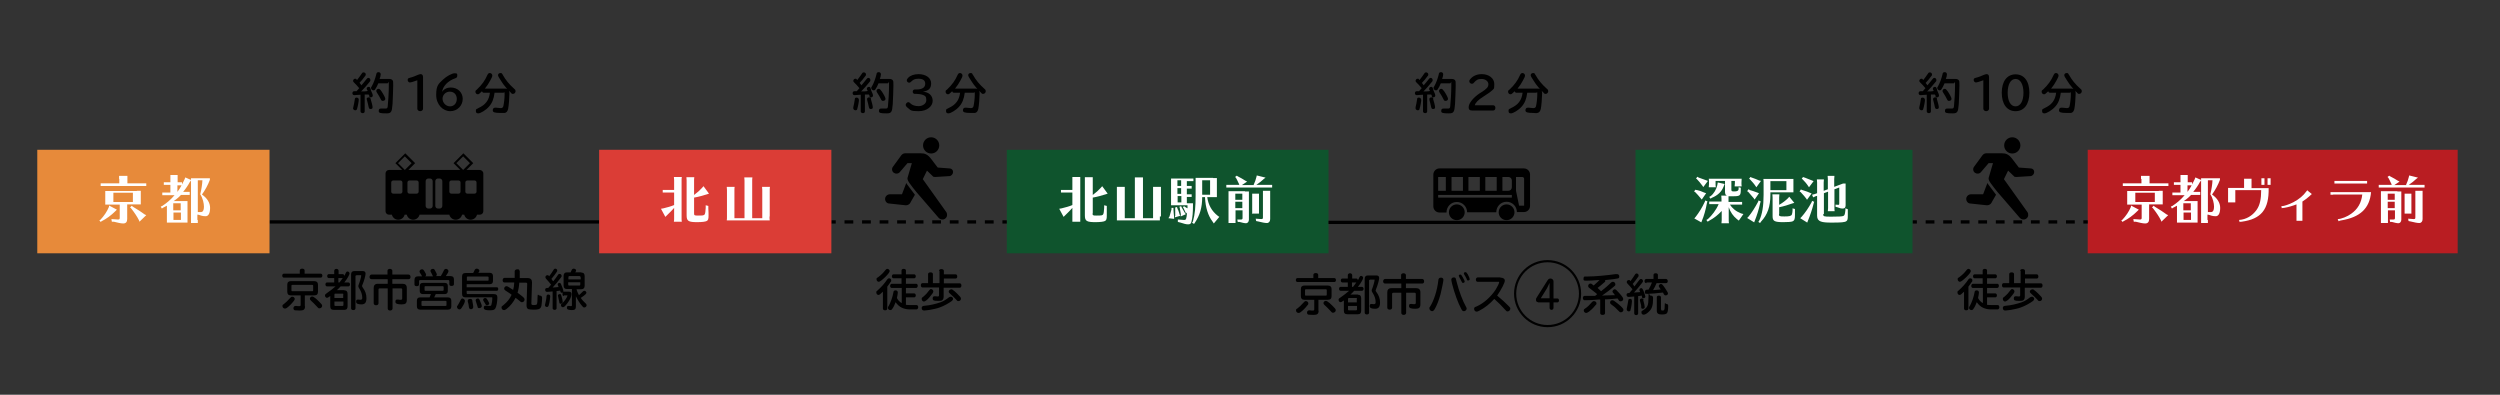 <?xml version="1.0" encoding="UTF-8"?>
<svg id="_レイヤー_1" xmlns="http://www.w3.org/2000/svg" xmlns:xlink="http://www.w3.org/1999/xlink" version="1.1" viewBox="0 0 1140 180">
  <rect x="0" y="0" width="1140" height="180" fill="#333333" stroke="none"/>
  <!-- Generator: Adobe Illustrator 29.3.0, SVG Export Plug-In . SVG Version: 2.1.0 Build 146)  -->
  <defs>
    <style>
      .st0 {
        stroke-dasharray: 4 4;
      }

      .st0, .st1 {
        stroke-width: 1.5px;
      }

      .st0, .st1, .st2 {
        fill: none;
        stroke: #000;
        stroke-miterlimit: 10;
      }

      .st3 {
        fill: #b91d22;
      }

      .st4 {
        fill: #e78a3a;
      }

      .st5 {
        fill: #db3d36;
      }

      .st6 {
        isolation: isolate;
      }

      .st7 {
        fill: #0f542d;
      }

      .st8 {
        fill: #fff;
      }
    </style>
  </defs>
  <g>
    <rect class="st7" x="459.1" y="68.3" width="146.7" height="47.2"/>
    <g>
      <path class="st8" d="M489,94.8c-.9,1.1-1.9,2-3.2,3.3l-.8.8-2-3.7,1.1-.2c1.7-.4,3.5-.9,4.9-1.5v-5.7h-5.2v-1.2h5.2v-5.9h3.6v20.4h-3.6v-6.5.2ZM498.2,97.3c0,.9.2,1,1.7,1,2.3,0,2.9,0,3.2-.7.2-.4.3-1.2.4-2.8v-1.2l1.2.3v4.4c0,1.6-.2,2.2-.9,2.5-.6.3-2.1.5-4.3.5-4,0-4.8-.5-4.8-3.1v-17.4h3.6v8.1c1.5-1.1,2.7-2.2,3.6-3.2l.7-.8,2.5,3.4-.9.3c-1.6.5-4,1.2-5.9,1.5v7.2h-.1Z"/>
      <path class="st8" d="M528.9,98.7v1.8h-19.6v-15.3h3.6v14.3h4.6v-18.6h3.7v18.6h4.6v-14.3h3.6v13.5h-.5Z"/>
      <path class="st8" d="M535.1,94.8v.7c0,.9.2,2.3.3,3.4v.9l-2.6-.3.5-.8c.3-.9.6-2,.9-3.2v-.7h.9,0ZM541.2,84.8h2.2v1.2h-2.2v2.6h2.2v1.2h-2.2v2.9h2.8v.8c0,3.1-.2,5.9-.7,7.6-.2.9-.6,1.2-1.5,1.2s-2.1-.3-3.5-.8l-1.2-.3v-1.1c1.1,0,2.1.2,2.8.2,1,0,1.1-.3,1.4-3.4l-.5.5-.2-.6-.3-.6c-.2-.5-.4-.9-.6-1.3l-.3-.4.5-.5.4.3.3.2c.5.3.6.3.9.5v-1.4h-7.5v-12.2h10.2v1.2h-3v2.7h0v-.5ZM535.9,98.5v-3.9l.8-.2.2.6c0,.3.2.5.4.9.2.6.5,1.4.6,1.9l.3.6-2.4.7v-.6h.1ZM538.6,84.8v-2.6h-1.7v2.6h1.7ZM538.6,85.8h-1.7v2.6h1.7v-2.6ZM537,89.4v2.9h1.7v-2.9h-1.7ZM538.5,97.9c-.2-1.4-.3-1.9-.5-3l-.2-.6.8-.3.2.5c.4.7.7,1.2,1.2,2.1l.3.5.4.6-2.3,1v-.8h0ZM553.1,81.2h1.8v8.7h-4.4c.5,3.6,2.1,6.4,4.8,8.5l.7.5-2.5,3-.6-.9c-2-2.6-3.2-6.4-3.4-10.8v-.3h-1.3c0,4.8-1.1,8.3-3.3,11.6l-.4.6-.9-.5.4-.7c.9-3.3,1.2-6.3,1.2-11.9v-7.9h8v.2h0ZM548.2,82.2v6.6h3.6v-6.6h-3.6Z"/>
      <path class="st8" d="M571.7,84.2c.5-1.1,1-2.4,1.2-3.4l.2-.8,4,1-.8.6c-.9.9-2.1,1.8-3.4,2.7h7.2v1.2h-20.9v-1.2h5.9c0-.4-.3-.7-.4-1-.5-1-.7-1.6-1.1-2.2l-.4-.4.8-.6.4.3c1.4.7,2.4,1.3,3.5,2l.8.4-2.4,1.6h5.4v-.2ZM567.7,87.3h1.8v12.9c0,.9-.6,1.6-1.3,1.6s-2-.3-3-.6h-.8l-.2-1.1h1.7c.6,0,.7-.2.7-.8v-3.4h-3.2v5.8h-3.2v-14.5h7.5ZM563.3,88.3v2.8h3.2v-2.8h-3.2ZM563.3,92v2.9h3.2v-2.9h-3.2ZM571,97.2v-8.9h3.1v9.1h-3.2v-.2h.1ZM572.4,99.7c.8,0,2,.2,2.7.2s.8-.2.8-.8v-12.1h3.3v12.9c0,1.1-.6,1.8-1.5,1.8s-2.3-.3-3.9-.7l-1-.2-.2-1.1h-.2Z"/>
    </g>
  </g>
  <g>
    <rect class="st3" x="952" y="68.3" width="168.7" height="47.2"/>
    <g>
      <path class="st8" d="M975.3,95.6l-.6.6c-2.1,2.1-4.2,3.6-6.4,4.7l-.4.3-.6-.7.5-.3c1.6-1.7,3-3.7,3.9-5.9v-.6l3.6,1.9ZM976.3,81.6v-1.4h3.9v3.4h8.6v1.2h-20.8v-1.2h8.5v-2h-.2ZM984.4,87h1.8v6.2h-6.2v6.7c0,1.3-.6,2-1.8,2s-2.6-.4-4.3-.8h-.9l-.2-1.2c1,0,2.4.2,3,.2s.8-.2.8-.7v-6.1h-6.6v-6.2h14.4ZM973.7,87.9v4.2h8.9v-4.2h-8.9ZM982.5,94.2c2.6,1.6,3.9,2.4,5.5,3.6l.7.3-3.1,3-.2-.6c-.9-1.8-2.2-3.7-3.7-5.6l-.4-.3.8-.8.4.4Z"/>
      <path class="st8" d="M1000.3,91.7h1.8v9.8h-9.4v-7.7c-.5.3-.9.5-1.7.9l-.6.4-.5-.9.7-.3c2-1.3,3.8-2.8,5.6-4.9h-5.6v-1.2h3.7v-3.5h-3v-1.2h3v-3.3h3.3v3.3h2v1c.3-.6.8-1.5,1.1-2.2l.4-1,2.7,1.2-.7,1c-.6,1.2-1.9,3.1-3,4.4h3.2v1.4h-4.2c-.6.7-1.8,1.8-3.3,2.8h4.6,0ZM999,92.7h-3.4v3.2h3.4v-3.2ZM995.7,96.9v3.4h3.4v-3.4h-3.4ZM997.5,87.5c.7-.9,1.4-2,1.9-3h-1.9v3.1h0ZM1006.8,100.3v1.4h-3.1v-20.4h8.6v.7c-.9,2.4-2.1,4.6-3.6,6.7,2.4,1.7,3.7,3.8,3.7,6.1s-.7,3.8-2,3.8-2.3-.3-3.4-.7h-.4v2.4h.2ZM1006.8,82.3v14.4h1.4c.9,0,1.4-.8,1.4-2.4s-.5-3.9-1.7-5.7c.6-2.4.9-4.5,1-6.4h-2.1Z"/>
      <path class="st8" d="M1023.3,82.7v-1.2h3.4v4.3h7.8c.2,9.7-3.4,14.1-12.3,15.3-.5,0-.7,0-.9.2l-.3-1c3.2-.2,6.1-1.9,8-4.6,1.5-2.1,2.1-4.9,2.1-9h-11.8v5.6h-3.3v-6.6h7.3v-3ZM1032.6,81.3v3h-1.4v-3h1.4ZM1035.4,81.3v3h-1.4v-3h1.4Z"/>
      <path class="st8" d="M1040.6,94c.8,0,3.1-.7,5.2-1.8,2.5-1.3,4.5-3,5.8-4.8.2-.3.4-.5.4-.5v-.2l2.2,1.8c-.3.2-.6.5-.9.8-1,.9-2.1,1.8-3.4,2.6v8.8h-2.7v-7.5c-1.8.7-3.8,1.3-5.7,1.6-.4,0-.8,0-1,.2l-.2-1h.3Z"/>
      <path class="st8" d="M1063.9,88.8h-1.2v-1.2h18.5c-.6,7.4-5,11.5-13.6,12.9-.4,0-.9.2-1.2.4l-.4-1c1.6,0,4.5-1.2,6.1-2.4,3-2.1,4.7-5,5.1-8.8h-13.3ZM1079.4,83.7h-14.9v-1.2h14.9v1.2Z"/>
      <path class="st8" d="M1097.2,84.2c.5-1.1,1-2.4,1.2-3.4l.2-.8,4,1-.8.6c-.9.9-2.1,1.8-3.4,2.7h7.2v1.2h-20.9v-1.2h5.9c0-.4-.3-.7-.4-1-.5-1-.7-1.6-1.1-2.2l-.4-.4.8-.6.4.3c1.4.7,2.4,1.3,3.5,2l.8.4-2.4,1.6h5.4v-.2ZM1093.2,87.3h1.8v12.9c0,.9-.6,1.6-1.3,1.6s-2-.3-3-.6h-.8l-.2-1.1h1.7c.6,0,.7-.2.7-.8v-3.4h-3.2v5.8h-3.2v-14.5h7.5ZM1088.8,88.3v2.8h3.2v-2.8h-3.2ZM1088.8,92v2.9h3.2v-2.9h-3.2ZM1096.5,97.2v-8.9h3.1v9.1h-3.1v-.2ZM1097.9,99.7c.8,0,2,.2,2.7.2s.8-.2.8-.8v-12.1h3.3v12.9c0,1.1-.6,1.8-1.5,1.8s-2.3-.3-3.9-.7l-1-.2-.2-1.1h-.2Z"/>
    </g>
  </g>
  <line class="st1" x1="122.9" y1="101.2" x2="273.2" y2="101.2"/>
  <line class="st1" x1="605.8" y1="101.4" x2="745.8" y2="101.4"/>
  <g>
    <line class="st1" x1="379.1" y1="101.2" x2="381.1" y2="101.2"/>
    <line class="st0" x1="385.1" y1="101.2" x2="455.1" y2="101.2"/>
    <line class="st1" x1="457.1" y1="101.2" x2="459.1" y2="101.2"/>
  </g>
  <g>
    <path d="M162.5,41.7c.4-.4,1.1-1.2,1.3-1.5-1-1.2-1.5-1.7-2.4-2.6-.3-.3-.4-.5-.4-.7,0-.5.4-1,.9-1s.5,0,.9.6c.8-1,1.6-2.1,2.2-3,.2-.4.5-.5.8-.5.5,0,1,.4,1,.9s-.1.5-.4.9c-.7,1-1.7,2.2-2.5,3h.1c.3.4.4.6.8,1.1l1.1-1.3c.6-.7.8-1,1.3-1.6.3-.4.5-.5.8-.5.5,0,.9.5.9,1s-.1.4-.4.9c-1.2,1.5-2.8,3.3-3.8,4.3.9,0,2.1,0,2.9-.2v-.3c-.1,0-.3-.4-.3-.4,0-.2-.1-.3-.1-.4,0-.4.4-.8.9-.8s.6.2.8.7l.2.5v.3c.6,1.2.9,2.1.9,2.5s-.4.8-.9.8-.5,0-.7-.4v-.4c-.1,0-.3-.5-.3-.5h-1.8v7.7c0,.5-.4.8-.9.8s-1-.3-1-.8v-7.6c-.9,0-2.5.2-2.8.2-.6,0-.9-.4-.9-.9s.3-.9.8-.9h1,0ZM163.6,45.4c0,.8-.4,3-.8,4.3-.1.4-.4.6-.8.6s-1-.4-1-.8,0,0,.1-.6c.3-1.2.5-2.3.7-3.7.1-.5.3-.7.8-.7s1,.3,1,.9ZM169,45.1c.4,1.3.9,3.2.9,3.8s-.3.8-.9.8-.7-.2-.9-.9c-.2-.9-.5-2.3-.8-3.3,0-.2-.1-.3-.1-.4,0-.4.4-.7.9-.7s.7,0,.9.7h0ZM177.5,36c.7,0,1.2.2,1.5.6.3.4.3.7.3,2.4s-.2,6.4-.3,8.4c-.2,2.3-.3,2.8-.6,3.4-.4.7-.9.9-2.2.9-2.9,0-3.5-.2-3.5-1.1s.4-1.1,1.1-1.1h2c.7,0,.9-.2,1-1,.2-1.6.5-6.4.5-9.5s-.1-1-.6-1h-4.2c-.4,1.1-.9,1.9-1.4,2.7-.2.4-.5.5-.9.5s-1-.5-1-1,0-.4.3-.8c.9-1.6,1.6-3.5,2.1-5.6.1-.6.4-.9,1-.9s1,.4,1,1-.2,1.3-.5,2.1h4.4,0ZM174,41.7c1,1.5,1.7,2.9,1.7,3.4s-.5.9-1.1.9-.6-.2-.8-.4c0,0-.1-.1-.2-.4-.4-.8-1-1.9-1.8-3.1-.2-.3-.2-.4-.2-.7,0-.5.5-.9,1-.9s.8.3,1.4,1.2h0Z"/>
    <path d="M190.3,36.6c-1.6.6-2.9,1-3.4,1s-1-.5-1-1.1.2-.7.5-.9c.1,0,.2,0,.7-.2,1-.2,2.4-.8,3.3-1.2.5-.2,1-.4,1.4-.4.7,0,1.1.5,1.1,1.3v14.5c0,.6-.6,1.1-1.3,1.1s-1.3-.5-1.3-1.1c0,0,0-13,0-13Z"/>
    <path d="M201.6,41.9c.8-1.3,2.3-2,3.9-2,3.2,0,5.5,2.2,5.5,5.2s-2.4,5.6-5.7,5.6-6.4-3-6.4-7.4,1.1-5.1,3.1-7c1.7-1.6,4.1-2.9,5.4-2.9s1.1.5,1.1,1.2-.3.8-.9,1.1c-3.3,1.1-5.7,3.6-6,6.2h0ZM201.8,45c0,1.9,1.6,3.5,3.4,3.5s3.1-1.4,3.1-3.4-1.3-3.3-3.2-3.3-3.3,1.5-3.3,3.2Z"/>
    <path d="M225.5,42.4c-.3,2.6-1.1,4.7-2.6,6.3-1.3,1.5-3.8,3-4.8,3s-1.1-.5-1.1-1.2.2-.7.5-.9c.1,0,.2,0,.6-.3,3.3-1.5,4.9-3.6,5.3-7h-2.8c-.4,0-.7-.3-.8-.7-1.1,1.1-1.5,1.4-1.9,1.4-.6,0-1.1-.5-1.1-1.1s.1-.6.7-1.1c2.3-2.2,3.6-4,4.8-6.7.3-.6.6-.8,1.1-.8s1.1.5,1.1,1.1-.3,1.1-1,2.4c-.7,1.3-1.4,2.4-2.4,3.6h9.2c1.4,0,2,.6,2,2.3s-.3,5.6-.6,7c-.3,1.1-.7,1.6-1.5,1.8h-2c-2.7,0-3.5-.3-3.5-1.2s.5-1.2,1.1-1.2h.4c.6,0,1.5.2,2.1.2s1-.2,1.2-.8c.3-1.2.6-3.7.6-5.4s-.1-.8-.7-.8h-3.9ZM229,33.7c.1,0,.1.2.3.5,1.3,2.3,2.8,4.2,5.3,6.4.4.3.5.6.5,1,0,.6-.5,1.2-1.1,1.2s-.6,0-1-.5c-1.5-1.4-3.3-3.4-4.5-5.4-1-1.5-1.4-2.2-1.4-2.6,0-.6.5-1,1.1-1,.3,0,.6,0,.8.4h0Z"/>
  </g>
  <g>
    <path d="M136.7,123.3c0-.5.5-.8,1.1-.8s1.1.3,1.1.8v1.5h7.4c.4,0,.7.4.7.9s-.3.9-.7.9h-16.9c-.4,0-.7-.4-.7-.9s.3-.9.7-.9h7.3v-1.5h0ZM134.4,136.3c0,.3-.1.5-.4.9-1,1.3-2.2,2.5-3.2,3.2-.4.3-.6.3-.9.3-.6,0-1.1-.5-1.1-1.1s.1-.6.7-1c.7-.5,1.8-1.6,2.7-2.6.5-.6.7-.7,1.1-.7.6,0,1.1.5,1.1,1h0ZM139.1,139.7c0,.9-.3,1.5-.9,1.7-.3.1-.8.2-1.5.2s-1.9-.1-2.2-.1c-.5-.1-.7-.5-.7-1s.4-1,1-1h.3c.4.1,1,.1,1.4.1s.6-.1.6-.6v-4.3h-4.5c-1.1,0-1.6-.6-1.6-1.6v-3.3c0-1.1.6-1.6,1.6-1.6h10.7c1.1,0,1.7.6,1.7,1.6v3.3c0,1.1-.6,1.6-1.7,1.6h-4.3v5h.1,0ZM132.9,132.4c0,.3.1.4.4.4h9.1c.3,0,.4-.1.4-.4v-2.1c0-.3-.2-.4-.4-.4h-9.1c-.3,0-.4.1-.4.4v2.1ZM144.1,136.2c.7.6,1.9,1.8,2.5,2.5.2.2.3.5.3.8,0,.6-.6,1.1-1.2,1.1s-.5-.1-1-.6c-1.3-1.4-2-2.1-2.9-2.9-.4-.4-.5-.6-.5-.9,0-.5.5-1,1-1s.8.2,1.8,1h0Z"/>
    <path d="M157,132.4c1,0,1.5.5,1.5,1.6v5.7c0,1.1-.5,1.6-1.5,1.6h-4.8c-1.1,0-1.6-.5-1.6-1.6v-4.7c-1,.7-1.2.8-1.5.8-.5,0-.9-.5-.9-1s.1-.6.8-1.1c.7-.4,3.1-2.3,4-3.1h-3.9c-.4,0-.7-.4-.7-.9s.3-.9.7-.9h3.3v-2h-2.5c-.4,0-.7-.4-.7-.9s.3-.9.7-.9h2.5v-1.5c0-.5.4-.9,1-.9s1,.4,1,.9v1.5h1.9c.4,0,.6.3.7.8.2-.4.6-1,.7-1.4.2-.4.4-.6.8-.6s.9.4.9.9-1,2.4-2.4,4.1h1.8c.5,0,.8.4.8.9s-.3.9-.8.9h-3.5c-.4.5-1.3,1.4-1.7,1.7h3.4ZM156.6,134.3c0-.2-.1-.4-.4-.4h-3.3c-.3,0-.4.1-.4.4v1.6h4v-1.6h0ZM152.5,137.5v1.7c0,.2.1.3.4.3h3.3c.2,0,.3-.1.4-.3v-1.7h-4.1,0ZM154.3,126.8v2h.5c.5-.6,1.1-1.4,1.5-2h-2ZM162.5,125.6c-.3,0-.4,0-.4.4v14.6c0,.5-.4.8-1,.8s-1-.3-1-.8v-15.5c0-1,.5-1.5,1.5-1.5h3.8c.9,0,1.3.4,1.3,1.2s-.7,3.4-1.4,5c-.1.3-.2.4-.2.6s.1.4.3.7c1.2,1.6,1.7,3.1,1.7,4.9s-.6,2.8-2.2,2.8-2.5-.3-2.5-1.2.3-1,.9-1h.1c.4,0,.7.1.9.1.6,0,.9-.2.9-.9,0-1.5-.5-2.9-1.4-4.3-.3-.5-.4-.7-.4-1s.1-.5.2-.8c.5-1.2,1.1-3.4,1.1-3.9s-.1-.3-.4-.3h-1.8Z"/>
    <path d="M169.4,127.3c-.5,0-.9-.4-.9-1s.4-1.1.9-1.1h7.3v-1.8c0-.5.5-.8,1.1-.8s1.1.4,1.1.8v1.8h7.4c.5,0,.9.4.9,1.1s-.4,1-.9,1h-7.4v2.1h4.7c1.2,0,1.9.6,1.9,1.9v5.4c0,1.6-.6,2.1-2.3,2.1s-2.9-.2-2.9-1.2.4-1,1-1h.3c.3.1.7.1,1.1.1s.7-.1.7-.6v-4.1c0-.3-.2-.5-.5-.5h-3.9v9.2c0,.5-.5.9-1.1.9s-1.1-.3-1.1-.9v-9.2h-3.7c-.3,0-.5.2-.5.5v6.3c0,.5-.4.9-1.1.9s-1.1-.4-1.1-.9v-7c0-1.2.6-1.9,1.9-1.9h4.5v-2.1s-7.4,0-7.4,0Z"/>
    <path d="M201,125.9c.6-.9,1-1.8,1.4-2.6.2-.4.5-.7,1-.7s1.1.5,1.1,1-.4,1.1-1.2,2.3h2.1c1.1,0,1.6.5,1.6,1.6v2.1c0,.5-.4.8-1.1.8s-1-.3-1-.8v-1.4c0-.3-.2-.5-.5-.5h-12.8c-.3,0-.5.2-.5.5v1.5c0,.5-.4.8-1.1.8s-1-.3-1-.8v-2c0-1.2.6-1.7,1.7-1.7h1.8c0,0-.1,0-.2-.3-.2-.4-.4-.8-.8-1.3-.1-.2-.2-.4-.2-.6,0-.5.5-1,1.1-1s.7.2,1.2,1c.4.6.7,1.2.7,1.5s-.1.5-.4.7h3.6c-.1,0-.2-.2-.3-.5s-.4-.9-.7-1.4c-.2-.3-.2-.4-.2-.6,0-.5.5-.9,1.1-.9s.6.2.9.6c.7,1.3.9,1.7.9,2s-.2.6-.4.7h2.2,0ZM204.2,135.6c1,0,1.6.5,1.6,1.5v2.6c0,1-.5,1.5-1.6,1.5h-12.6c-1,0-1.5-.5-1.5-1.5v-2.6c0-1,.5-1.5,1.5-1.5h4.3c.2-.4.4-.9.6-1.5h-3.7c-.9,0-1.4-.5-1.4-1.4v-2.3c0-.9.5-1.4,1.4-1.4h10c1,0,1.4.5,1.4,1.4v2.3c0,.9-.5,1.4-1.4,1.4h-4.1c-.2.5-.4.9-.7,1.5h6.2ZM192.2,139.1c0,.3.1.4.4.4h10.6c.3,0,.4-.1.4-.4v-1.5c0-.3-.2-.4-.4-.4h-10.6c-.3,0-.4.2-.4.4v1.5ZM201.9,132.6c.2,0,.4-.1.4-.4v-1.3c0-.2-.1-.4-.4-.4h-8c-.2,0-.3.1-.3.4v1.3c0,.3.1.4.3.4h8Z"/>
    <path d="M212,137.2c0,.5-.4,1.5-1,2.4-.7,1.2-1,1.5-1.5,1.5s-1.1-.5-1.1-1.1,0-.3.3-.7c.4-.6.9-1.6,1.3-2.4.3-.6.5-.8.9-.8.6.1,1.1.6,1.1,1.1ZM215.8,124.4c.2-.4.5-.8.6-1.2.2-.4.5-.7,1-.7s1.2.4,1.2.9-.1.4-.5,1h5.2c1,0,1.5.5,1.5,1.5v2.2c0,1-.5,1.5-1.5,1.5h-10.5v1.4h13.8c.4,0,.6.3.6.8s-.3.8-.6.8h-13.8v1c0,.3.1.5.4.5h11.8c1.3,0,1.8.4,1.8,1.6,0,1.9-.4,4-.9,4.9-.4.7-1,.9-2.6.9s-2.7-.2-2.7-1.1.4-1,.9-1h.2c.4,0,1.1.1,1.5.1.6,0,.8-.1.9-.6.2-.6.4-2,.4-2.8s-.2-.5-.5-.5h-11.7c-1.1,0-1.6-.5-1.6-1.6v-7.9c0-1.1.5-1.6,1.6-1.6h3.5ZM222.3,128c.3,0,.5,0,.5-.4v-1.1c0-.3-.2-.4-.5-.4h-9c-.3,0-.4,0-.4.4v1.5h9.4ZM213.3,137.5v-.4c0-.5.4-.8,1.1-.8s.7.2.9.5c.1.1.1.2.1.5.3,1.7.4,2.2.4,2.7s-.4,1-1,1-.9-.3-1-1.1c-.1-.5-.1-1-.2-1.3l-.3-1.1h0ZM218.8,137c.6,1.3.9,2.2.9,2.6s-.4.9-1.1.9-.7-.2-.8-.5c0,0,0-.2-.1-.4-.2-.7-.4-1.4-.7-2.2-.1-.2-.1-.4-.1-.5,0-.4.4-.8,1-.8s.7.4.9.9h0ZM222.5,137.1c.4.7.6,1.1.6,1.3,0,.4-.5.8-1,.8s-.6-.2-.8-.6c-.1-.2-.3-.6-.6-1-.3-.4-.4-.7-.4-.9,0-.4.4-.8.9-.8s.6,0,1.3,1.2Z"/>
    <path d="M236.8,128.8c-.1,1.8-.4,3.4-.8,4.7.7.5,1.8,1.3,2.6,2,.4.4.6.7.6,1.1,0,.6-.5,1.2-1.1,1.2s-.5,0-1.3-.7c-.4-.3-.7-.6-1.7-1.3-1,2-2.4,3.7-3.9,4.9-.7.6-1.1.7-1.4.7-.6,0-1.1-.5-1.1-1.1s.1-.6.4-.8c0,0,.3-.2.6-.5,1.6-1.3,2.8-2.8,3.6-4.6-1.2-.9-1.4-1-2.8-1.9-.4-.3-.6-.5-.6-.9,0-.6.5-1.1,1-1.1s.5,0,3.1,1.7c.3-1,.4-2,.5-3.4h-4.5c-.5,0-.8-.4-.8-1s.4-1.1.8-1.1h4.7v-3.1c.1-.5.6-.8,1.2-.8s.7,0,.9.4l.2.4h0v3.2c-.1,0,3.6,0,3.6,0,1.4,0,2,.7,2,2l-.3,9.6h0c0,.6.3.7,1.1.7s.5,0,.9-.1c.6,0,.8-.5.8-3.1s.4-1.1,1.1-1.1,1,.4,1,1.2-.2,2.7-.3,3.4c-.2.9-.6,1.4-1.4,1.6s-1.2.2-2.2.2-1.8-.1-2.3-.2c-.6-.2-.9-.8-.9-1.7v-.3l.3-9.6c0-.3-.2-.5-.5-.5h-3.1Z"/>
    <path d="M257.1,135c-.4,0-.6-.4-.6-.9s.1-.5.2-.7c-.2.1-.3.1-.5.1-.4,0-.6-.2-.7-.7v-.2c-.1,0-.1-.1-.1-.1-.4.1-1.3.2-1.6.2v7.9c0,.4-.4.7-.9.7s-.9-.3-.9-.7v-7.7c-.8.1-2.3.2-2.5.2-.5,0-.9-.3-.9-.9s.2-.7.5-.8c.1-.1.3-.1.8-.1h.1c.4-.4.9-1,1.3-1.5-.7-.9-1.3-1.6-2.3-2.7-.2-.3-.3-.4-.3-.7,0-.5.4-.9.9-.9s.5,0,.8.5c.8-1.1,1.5-2,2-2.9.2-.4.5-.6.8-.6.5,0,.9.4.9.8s-.1.4-.3.8c-.6.9-1.4,2-2.3,3h-.1c.4.6.5.8.8,1.1h.1c0,0,.1,0,.2-.2.4-.4,1.5-2,1.9-2.6.2-.4.5-.5.8-.5.5,0,.9.4.9.9s-.1.4-.5,1c-1.2,1.6-2.2,2.8-3.6,4.3.7,0,1.3-.1,2.5-.2h.2c-.1-.4-.2-.6-.3-.8s-.1-.3-.1-.4c0-.4.4-.7.8-.7s.5.2.7.5c.4.8,1.1,2.8,1.1,3.2s0,.3-.1.4c.1,0,.1-.1.2-.1h2.4c.8,0,1.2.4,1.2,1.1,0,1.1-.8,2.8-1.9,4.2s-1.5,1.8-2,1.8-.9-.4-.9-.9.1-.5.6-.9c1.1-1.1,2.3-2.8,2.3-3.4s-.1-.2-.3-.2h-1.3v.3h0ZM250.9,135.1c0,.6-.3,2.9-.6,3.8s-.1.6-.2.6c-.1.3-.4.5-.7.5-.5,0-.9-.4-.9-.8s0-.2.1-.5c.3-1.3.6-2.7.6-3.6.1-.6.3-.8.8-.8s.9.2.9.8h0ZM256,134.9c.4,1.3.6,2.4.6,2.8s-.4.8-.9.8-.5-.1-.6-.4c0,0-.1-.2-.1-.5-.1-.6-.2-1.1-.5-2.4,0-.2-.1-.3-.1-.4,0-.4.4-.7.9-.7s.5.2.7.8h0ZM265.1,124.3c1,0,1.5.5,1.5,1.6v4.4c0,1-.5,1.6-1.5,1.6h-2.2c.2.9.6,1.7,1.1,2.7.5-.4,1.1-1,1.7-1.6.3-.3.5-.4.8-.4.5,0,.9.5.9.9s-.4.9-2.5,2.3h-.1c.5.8,1.5,1.9,2.3,2.6.3.3.4.5.4.8,0,.5-.5,1-1,1s-.6-.1-1-.6c-1.1-1.2-2.1-2.9-2.9-4.5v4.7c0,1.2-.5,1.6-1.8,1.6s-2.3-.2-2.3-1,.3-.9.8-.9h.2c.3,0,.6.1.8.1.4,0,.5-.1.5-.5v-7.3h-2.3c-1,0-1.5-.5-1.5-1.6v-4.4c0-1,.5-1.6,1.5-1.6h1.7c.2-.4.3-.7.5-1.1s.5-.6.9-.6c.6,0,1.1.4,1.1.8s-.1.4-.4.9h2.8ZM264.7,126.4c0-.3-.1-.5-.4-.5h-4.7c-.3,0-.4.2-.4.5v1h5.6v-1h-.1ZM259.1,128.7v1c0,.4.1.5.4.5h4.7c.3,0,.4-.2.4-.5v-1h-5.5Z"/>
  </g>
  <g>
    <path d="M404.6,140.7c0,.5-.4.8-1,.8s-1-.3-1-.8v-7.7c-1.1,1.1-1.6,1.5-2,1.5-.6,0-1-.5-1-1.1s0-.5.6-1c1.7-1.5,3.2-3.2,4.4-5,.2-.3.5-.5.8-.5.6,0,1,.4,1,.9s0,.5-.3.8c-.5.8-1,1.4-1.5,2.1v10ZM405.7,123.6c0,.5-.7,1.4-2.1,2.8-1.5,1.4-2.4,2.1-2.9,2.1s-1-.5-1-1.1,0-.6.6-.9c1.7-1.3,2.3-1.9,3.5-3.4.3-.4.5-.5.9-.5s1,.5,1,1ZM413.2,139c.5.1,1.2.1,1.9.1h2.8c.5,0,.8.4.8,1s-.4,1-.8,1h-2.8c-3,0-5.1-1-6.7-3.3-.5,1.3-.9,2.2-1.5,3-.2.4-.5.6-.9.6-.6,0-1.1-.4-1.1-1s0-.4.3-.8c1-1.8,1.8-4.1,2.2-6.3,0-.6.4-.9,1-.9s1,.4,1,1-.2,1.4-.4,2.5c.5,1,1.2,1.8,2.2,2.3v-6.9h-4.6c-.4,0-.7-.4-.7-.9s.3-1,.7-1h4.5v-2.5h-3.7c-.4,0-.7-.4-.7-.9s.3-.9.7-.9h3.7v-1.8c0-.4.4-.7,1-.7s1,.3,1,.7v1.8h3.8c.4,0,.7.4.7.9s-.3.9-.7.9h-3.8v2.5h4.7c.4,0,.7.4.7.9s-.3,1-.7,1h-4.7v2.5h3.8c.4,0,.7.4.7.9s-.3.9-.7.9h-3.8v3.4h.1Z"/>
    <path d="M428.2,123.5c0-.5.4-.8,1.1-.8s1.1.4,1.1.8v1.6h5.4c.4,0,.7.4.7,1s-.3.9-.7.9h-5.4v2.2h7.3c.4,0,.7.4.7,1s-.3,1-.7,1h-7.4v4.1c0,.9-.3,1.4-.8,1.7-.4.2-.8.2-1.9.2-1.8,0-2.3-.2-2.3-1.1s.4-1,1-1h.2c.2,0,.8.1,1.1.1.5,0,.6-.2.6-.7v-3.4h-7.5c-.5,0-.8-.4-.8-1s.3-1,.8-1h2.5v-4.1c0-.5.4-.8,1.1-.8s1.1.3,1.1.8v4.1h3v-5.6h-.2ZM425.6,132.9c0,.5-.6,1.3-1.8,2.7-1,1.2-2,1.9-2.5,1.9s-1-.5-1-1.1,0-.6.6-1c1.4-1.2,2.1-2,2.8-3,.3-.4.5-.6.9-.6.5.1,1,.5,1,1.1h0ZM434.6,136.3c0,.3-.2.6-.5.9-1.5,1.1-3.6,2.3-5.6,3-1.3.5-2.9.8-4.5,1.1-.8.1-2.2.3-2.6.3-.7,0-1.1-.4-1.1-1.1s.2-.7.5-.9c.2-.1.3-.1,1-.2,1.9-.1,5-.8,7.2-1.6,1.3-.5,2.3-1.1,3.7-2.2.3-.2.5-.3.8-.3.6-.1,1.1.5,1.1,1ZM435.4,132.9c.9.8,1.4,1.3,2.4,2.4.3.3.4.6.4.9,0,.6-.5,1.1-1.1,1.1s-.6-.1-1-.6c-.8-.8-1.8-1.9-3-2.9-.3-.3-.5-.5-.5-.8,0-.5.5-1,1-1,.6-.2.6,0,1.8.9h0Z"/>
  </g>
  <g>
    <path d="M390.6,41.7c.4-.4,1.1-1.2,1.3-1.5-1-1.2-1.5-1.7-2.4-2.6-.3-.3-.4-.5-.4-.7,0-.5.4-1,.9-1s.5,0,.9.6c.8-1,1.6-2.1,2.2-3,.2-.4.5-.5.8-.5.5,0,1,.4,1,.9s0,.5-.4.9c-.7,1-1.7,2.2-2.5,3h0c.3.4.4.6.8,1.1l1.1-1.3c.6-.7.8-1,1.3-1.6.3-.4.5-.5.8-.5.5,0,.9.5.9,1s0,.4-.4.9c-1.2,1.5-2.8,3.3-3.8,4.3.9,0,2.1,0,2.9-.2v-.3l-.3-.4c0-.2,0-.3,0-.4,0-.4.4-.8.9-.8s.6.2.8.7l.2.5v.3c.6,1.2.9,2.1.9,2.5s-.4.8-.9.8-.5,0-.7-.4v-.4l-.3-.5h-1.8v7.7c0,.5-.4.8-.9.8s-1-.3-1-.8v-7.6c-.9,0-2.5.2-2.8.2-.6,0-.9-.4-.9-.9s.3-.9.8-.9h1ZM391.7,45.4c0,.8-.4,3-.8,4.3,0,.4-.4.6-.8.6s-1-.4-1-.8v-.6c.3-1.2.5-2.3.7-3.7,0-.5.3-.7.8-.7s1,.3,1,.9h0ZM397.1,45.1c.4,1.3.9,3.2.9,3.8s-.3.8-.9.8-.7-.2-.9-.9c-.2-.9-.5-2.3-.8-3.3v-.4c0-.4.4-.7.9-.7s.7,0,.9.7h-.1ZM405.6,36c.7,0,1.2.2,1.5.6.3.4.3.7.3,2.4s-.2,6.4-.3,8.4c-.2,2.3-.3,2.8-.6,3.4-.4.7-.9.9-2.2.9-2.9,0-3.5-.2-3.5-1.1s.4-1.1,1.1-1.1h2c.7,0,.9-.2,1-1,.2-1.6.5-6.4.5-9.5s0-1-.6-1h-4.2c-.4,1.1-.9,1.9-1.4,2.7-.2.4-.5.5-.9.5s-1-.5-1-1,0-.4.3-.8c.9-1.6,1.6-3.5,2.1-5.6,0-.6.4-.9,1-.9s1,.4,1,1-.2,1.3-.5,2.1h4.4ZM402.1,41.7c1,1.5,1.7,2.9,1.7,3.4s-.5.9-1.1.9-.6-.2-.8-.4c0,0,0-.1-.2-.4-.4-.8-1-1.9-1.8-3.1-.2-.3-.2-.4-.2-.7,0-.5.5-.9,1-.9s.7.3,1.4,1.2Z"/>
    <path d="M420.8,41.8c2.8.2,4.5,1.8,4.5,4.2s-2.5,4.7-6.4,4.7-3.6-.5-4.8-1.4c-.7-.5-1.1-1-1.1-1.5s.6-1.2,1.1-1.2.5,0,1,.5c.9.9,2.2,1.3,3.8,1.3s3.5-1,3.5-2.7-.5-2-1.5-2.4c-.8-.3-2-.5-3.1-.5h-.7c-.5,0-.9-.4-.9-1s.4-1,.9-1h.8c2.6,0,4-.9,4-2.6s-1.2-2.3-3.1-2.3-2.4.5-3.4,1.4c-.3.3-.5.4-.8.4-.6,0-1.1-.5-1.1-1s.2-.8.6-1.2c1-1.1,2.8-1.7,4.7-1.7,3.4,0,5.8,1.7,5.8,4.2s-1.3,3.4-3.8,3.8h0Z"/>
    <path d="M439.9,42.4c-.3,2.6-1.1,4.7-2.6,6.3-1.3,1.5-3.8,3-4.8,3s-1.1-.5-1.1-1.2.2-.7.5-.9c0,0,.2,0,.6-.3,3.3-1.5,4.9-3.6,5.3-7h-2.8c-.4,0-.7-.3-.8-.7-1.1,1.1-1.5,1.4-1.9,1.4-.6,0-1.1-.5-1.1-1.1s0-.6.7-1.1c2.3-2.2,3.6-4,4.8-6.7.3-.6.6-.8,1.1-.8s1.1.5,1.1,1.1-.3,1.1-1,2.4c-.7,1.3-1.4,2.4-2.4,3.6h9.2c1.4,0,2,.6,2,2.3s-.3,5.6-.6,7c-.3,1.1-.7,1.6-1.5,1.8h-2c-2.7,0-3.5-.3-3.5-1.2s.5-1.2,1.1-1.2h.4c.6,0,1.5.2,2.1.2s1-.2,1.2-.8c.3-1.2.6-3.7.6-5.4s0-.8-.7-.8h-3.9ZM443.4,33.7s0,.2.3.5c1.3,2.3,2.8,4.2,5.3,6.4.4.3.5.6.5,1,0,.6-.5,1.2-1.1,1.2s-.6,0-1-.5c-1.5-1.4-3.3-3.4-4.5-5.4-1-1.5-1.4-2.2-1.4-2.6,0-.6.5-1,1.1-1,.3,0,.6,0,.8.4h0Z"/>
  </g>
  <g>
    <path d="M658.2,127.6c0,.6-.8,4.5-1.3,6.5-.8,2.9-1.7,5.2-2.7,6.9-.4.6-.7.9-1.2.9s-1.2-.6-1.2-1.2,0-.5.2-.7c1.8-2.7,3.4-7.6,3.9-12.3,0-.7.5-1.1,1.2-1.1s1.1.4,1.1,1ZM663.8,126.9s.2.6.5,1.9c.9,3.7,2.8,8.7,4.2,11.1.2.3.3.6.3.8,0,.6-.6,1.2-1.2,1.2s-.8-.2-1.2-.9c-1.6-2.9-3.2-7.5-4.2-11.4-.3-1.1-.4-1.9-.4-2.1,0-.6.5-1,1.1-1,.3,0,.7,0,.9.4h0ZM667,126.4c.5.9.9,1.7.9,2s-.3.6-.7.6-.5-.1-.7-.6-.7-1.3-1.1-2.1c0-.3-.2-.3-.2-.5,0-.4.3-.6.7-.6.4,0,.5.2,1.1,1.2ZM669.3,125.1c.5.9.9,1.9.9,2.2s-.3.6-.7.6-.5,0-.7-.7c-.2-.5-.6-1.2-1.1-2,0-.2-.2-.3-.2-.5,0-.3.3-.6.7-.6s.6.2,1.1,1Z"/>
    <path d="M684.2,126.6c1.2,0,2,.5,2,1.4s-1.5,3.9-3.5,6.8c2,1.6,3.7,3.2,5.4,4.9.6.6.6.7.6,1.1,0,.6-.6,1.2-1.2,1.2s-.5-.1-1.1-.7c-1.4-1.6-3.3-3.5-5-5-2,2.2-4.3,4.1-6.9,5.4-.7.4-.9.4-1.2.4-.6,0-1.1-.6-1.1-1.2s0-.6.3-.7c0-.2.2-.2.9-.5,3.2-1.4,6.5-4.4,8.6-7.6.8-1.3,1.6-2.9,1.6-3.3s0-.3-.5-.3h-9.3c-.5,0-.8-.4-.8-1s.4-1,.8-1h10.4Z"/>
    <path d="M701.4,137.8c-.6,0-1-.4-1-1s0-.7.5-1.4l4.8-7.6c.4-.6.8-.8,1.3-.8.8,0,1.4.6,1.4,1.3v7.8h1.8c.4,0,.7.4.7.9s-.3.9-.7.9h-1.8v2.5c0,.5-.4.9-.9.9s-.9-.4-.9-.9v-2.5h-5.2,0ZM706.6,132v-3h0c-.4.9-.9,1.9-1.2,2.5l-2.8,4.5h4v-4h0Z"/>
    <path d="M731.8,127.4c0,.2.2.4.2.6,0,.3,0,.5-.6.9-.9.8-1.7,1.5-2.9,2.4.7.6,1.1,1,1.6,1.5,1.7-1.3,3.5-2.9,4.5-3.9.3-.3.5-.4.9-.4.6,0,1.1.5,1.1,1.1s0,.5-.8,1.2c-1.4,1.2-3,2.4-5,3.8l-.3.2c1.2-.1,2-.1,2.4-.1,1.7-.1,2.1-.1,2.6-.1h.9c-.2-.3-.3-.4-.4-.6-.6-.7-.7-.7-.7-1.1s.5-1,1-1,.8.3,2.3,2c1.3,1.5,1.6,2,1.6,2.5s-.5,1-1.1,1-.7-.1-1-.6c-.2-.3-.3-.4-.5-.7-1.9.2-3,.3-5,.4h-.7v6.3c0,.5-.4.8-1.1.8s-1.1-.3-1.1-.8v-6.2h-1c-1.4.2-4.5.3-5.5.3s-.9,0-1.1-.2c-.2-.2-.3-.4-.3-.8s.2-.9.7-1h4.9l.6-.5c0-.1.2-.1.3-.2h0c0-.1-.5-.5-.5-.5-1.1-.9-1.2-.9-2.3-1.8-.5-.4-.8-.6-.9-.7-.3-.2-.4-.5-.4-.8,0-.6.5-1.1,1-1.1s.5.1,1.3.7l.2.2c.9-.8,1.8-1.6,2.7-2.5h-.5c-2.1.2-4.4.3-5.7.3s-1.1-.4-1.1-1,.2-.8.5-.9h1c4,0,9.6-.6,13.1-1.1h.7c.6,0,1,.4,1,1.1s-.3.8-.8.9c-.9.2-2.5.4-5.5.7h-.4v-.3ZM728,138.3c0,.3,0,.5-.4.8-1.4,1.7-2,2.2-3,3-.8.5-1,.6-1.3.6-.6,0-1.1-.5-1.1-1.1s.2-.6.6-.9c1.1-.7,2.1-1.7,3.2-3,.3-.3.5-.4.8-.4.7,0,1.2.5,1.2,1h0ZM734.7,138.8c-.4-.3-.5-.5-.5-.9,0-.6.5-1,1-1s1,.3,2.7,1.7c1.8,1.5,2.4,2.2,2.4,2.7s-.5,1.1-1.1,1.1-.5,0-1.8-1.3c-.5-.5-.6-.6-.9-.9l-.6-.5-1.2-.9h0Z"/>
    <path d="M744.4,131.9c-.7-.9-1-1.2-2.3-2.6-.3-.3-.3-.5-.3-.7,0-.5.4-.9.9-.9s.5,0,.8.5c.8-1,1.5-2.2,2-2.9.2-.4.5-.6.8-.6.5,0,.9.4.9.9s0,.4-.4.9c-.8,1.2-1.3,1.8-2.3,3,.2.2.3.3.4.5h0c0,.1.2.4.2.4l.2.2c.4-.5,1.8-2.3,2.2-2.9.3-.4.5-.5.8-.5.5,0,.9.5.9.9s0,.4-.5,1c-1.9,2.4-2.4,3-3.6,4.3,2-.1,2-.2,2.8-.2,0-.3-.2-.5-.3-.7s0-.3,0-.4c0-.4.4-.7.8-.7s.6.2,1.1,1.4c.4,1.1.8,2.2.8,2.5s-.4.7-.9.7-.6-.2-.7-.8v-.4c-.5.1-.7.1-1.5.2h-.2v7.9c0,.5-.4.8-.9.8s-.9-.3-.9-.8v-7.7c-.7.1-2.4.2-2.6.2-.5,0-.9-.4-.9-.9s.2-.7.5-.8c.2,0,.3-.1.8-.1h0c.4-.4.7-.8,1.2-1.4l.2-.3h0ZM744.2,137.1c0,.8-.3,2.9-.7,4.3,0,.4-.4.6-.8.6s-.9-.4-.9-.8v-.5c.2-1,.5-2.3.7-3.7,0-.5.3-.7.8-.7.5-.1.8.2.8.8h.1ZM749.3,136.8c.4,1.3.7,2.8.7,3.2s-.3.8-.9.8-.5-.2-.7-.4v-.5c0-.9-.3-1.5-.6-2.8v-.3c0-.4.4-.7.9-.7s.6.2.8.7h-.2ZM753.5,135.1c.3.2.3.3.3,1,0,3.2-.5,4.8-2,6.1-.8.8-1.7,1.3-2.3,1.3s-1-.4-1-1,0-.6.7-1c2.1-1.3,2.5-2.2,2.5-5.8s.3-.9,1-.9.7.2.8.3h0ZM750.7,129.1c-.5,0-.8-.4-.8-.9s.3-1,.8-1h3.3v-1.9c0-.4.4-.7,1-.7s1,.3,1,.7v1.9h3.7c.4,0,.8.4.8,1s-.3.9-.8.9h-4.3c-.4,1-1,2.2-1.6,3.2.9-.1,2.8-.2,3.5-.3l-.4-.6-.2-.3c-.2-.3-.3-.4-.3-.7,0-.5.5-.9,1-.9s.7.2,2,2.1c.9,1.4,1.2,1.9,1.2,2.2,0,.5-.5.9-1,.9s-.6-.2-.8-.4l-.2-.3c0-.2-.2-.4-.3-.6h0c-2.3.3-5.9.6-7.2.6s-1-.4-1-1,.3-.8.8-.9h.8c.6-1,1.3-2.4,1.6-3.3h-2.5v.3h0ZM757.5,141.1c0,.4,0,.5.7.5s.9-.2.9-2.2.3-.8.8-.8.8.3.8.9c0,1.6-.2,2.8-.5,3.2-.3.5-1,.7-2.4.7s-2.3-.3-2.3-1.7v-6.2c0-.4.4-.7.9-.7s1,.3,1,.7v5.6h0Z"/>
    <g>
      <path d="M598.9,125.3c0-.5.5-.8,1.1-.8s1.1.3,1.1.8v1.5h7.4c.4,0,.7.4.7.9s-.3.9-.7.9h-16.9c-.4,0-.7-.4-.7-.9s.3-.9.7-.9h7.3v-1.5h0ZM596.6,138.3c0,.3,0,.5-.4.9-1,1.3-2.2,2.5-3.2,3.2-.4.3-.6.3-.9.3-.6,0-1.1-.5-1.1-1.1s0-.6.7-1c.7-.5,1.8-1.6,2.7-2.6.5-.6.7-.7,1.1-.7.6,0,1.1.5,1.1,1h0ZM601.3,141.7c0,.9-.3,1.5-.9,1.7-.3.1-.8.2-1.5.2s-1.9-.1-2.2-.1c-.5-.1-.7-.5-.7-1s.4-1,1-1h.3c.4.1,1,.1,1.4.1s.6-.1.6-.6v-4.3h-4.5c-1.1,0-1.6-.6-1.6-1.6v-3.3c0-1.1.6-1.6,1.6-1.6h10.7c1.1,0,1.7.6,1.7,1.6v3.3c0,1.1-.6,1.6-1.7,1.6h-4.3v5h.1ZM595.1,134.4c0,.3,0,.4.4.4h9.1c.3,0,.4-.1.4-.4v-2.1c0-.3-.2-.4-.4-.4h-9.1c-.3,0-.4.1-.4.4v2.1ZM606.3,138.2c.7.6,1.9,1.8,2.5,2.5.2.2.3.5.3.8,0,.6-.6,1.1-1.2,1.1s-.5-.1-1-.6c-1.3-1.4-2-2.1-2.9-2.9-.4-.4-.5-.6-.5-.9,0-.5.5-1,1-1s.8.2,1.8,1h0Z"/>
      <path d="M619.2,134.4c1,0,1.5.5,1.5,1.6v5.7c0,1.1-.5,1.6-1.5,1.6h-4.8c-1.1,0-1.6-.5-1.6-1.6v-4.7c-1,.7-1.2.8-1.5.8-.5,0-.9-.5-.9-1s0-.6.8-1.1c.7-.4,3.1-2.3,4-3.1h-3.9c-.4,0-.7-.4-.7-.9s.3-.9.7-.9h3.3v-2h-2.5c-.4,0-.7-.4-.7-.9s.3-.9.7-.9h2.5v-1.5c0-.5.4-.9,1-.9s1,.4,1,.9v1.5h1.9c.4,0,.6.3.7.8.2-.4.6-1,.7-1.4.2-.4.4-.6.8-.6s.9.4.9.9-1,2.4-2.4,4.1h1.8c.5,0,.8.4.8.9s-.3.9-.8.9h-3.5c-.4.5-1.3,1.4-1.7,1.7h3.4ZM618.8,136.3c0-.2,0-.4-.4-.4h-3.3c-.3,0-.4.1-.4.4v1.6h4v-1.6h.1ZM614.7,139.5v1.7c0,.2,0,.3.4.3h3.3c.2,0,.3-.1.4-.3v-1.7h-4.1ZM616.5,128.8v2h.5c.5-.6,1.1-1.4,1.5-2h-2ZM624.7,127.6c-.3,0-.4,0-.4.4v14.6c0,.5-.4.8-1,.8s-1-.3-1-.8v-15.5c0-1,.5-1.5,1.5-1.5h3.8c.9,0,1.3.4,1.3,1.2s-.7,3.4-1.4,5c0,.3-.2.4-.2.6s0,.4.3.7c1.2,1.6,1.7,3.1,1.7,4.9s-.6,2.8-2.2,2.8-2.5-.3-2.5-1.2.3-1,.9-1h0c.4,0,.7.1.9.1.6,0,.9-.2.9-.9,0-1.5-.5-2.9-1.4-4.3-.3-.5-.4-.7-.4-1s0-.5.2-.8c.5-1.2,1.1-3.4,1.1-3.9s0-.3-.4-.3h-1.8,0Z"/>
      <path d="M631.6,129.3c-.5,0-.9-.4-.9-1s.4-1.1.9-1.1h7.3v-1.8c0-.5.5-.8,1.1-.8s1.1.4,1.1.8v1.8h7.4c.5,0,.9.4.9,1.1s-.4,1-.9,1h-7.4v2.1h4.7c1.2,0,1.9.6,1.9,1.9v5.4c0,1.6-.6,2.1-2.3,2.1s-2.9-.2-2.9-1.2.4-1,1-1h.3c.3.1.7.1,1.1.1s.7-.1.7-.6v-4.1c0-.3-.2-.5-.5-.5h-3.9v9.2c0,.5-.5.9-1.1.9s-1.1-.3-1.1-.9v-9.2h-3.7c-.3,0-.5.2-.5.5v6.3c0,.5-.4.9-1.1.9s-1.1-.4-1.1-.9v-7c0-1.2.6-1.9,1.9-1.9h4.5v-2.1h-7.4Z"/>
    </g>
  </g>
  <circle class="st2" cx="705.7" cy="133.9" r="14.8"/>
  <path d="M218.7,77.5h-6l3.1-3.1-4.5-4.5-4.5,4.5,3.1,3.1h-23.7l3.1-3.1-4.5-4.5-4.5,4.5,3.1,3.1h-6c-.9,0-1.6.7-1.6,1.6v17.2c0,.9.7,1.6,1.6,1.6h1.3c.3,1.3,1.5,2.3,2.9,2.3s2.6-1,2.9-2.3h1c.3,1.3,1.5,2.3,2.9,2.3s2.6-1,2.9-2.3h13.6c.3,1.3,1.5,2.3,2.9,2.3s2.6-1,2.9-2.3h1c.3,1.3,1.5,2.3,2.9,2.3s2.6-1,2.9-2.3h1.3c.9,0,1.6-.7,1.6-1.6v-17.2c0-.9-.8-1.6-1.7-1.6ZM183.5,87.4c0,.5-.4.9-.9.9h-3.3c-.5,0-.9-.4-.9-.9v-4.2c0-.5.4-.9.9-.9h3.3c.5,0,.9.4.9.9v4.2ZM184.6,77.5h0l-3.1-3.1,3.1-3.1,3.1,3.1-3.1,3.1ZM190.9,87.4c0,.5-.4.9-.9.9h-3.3c-.5,0-.9-.4-.9-.9v-4.2c0-.5.4-.9.9-.9h3.3c.5,0,.9.4.9.9v4.2ZM197.3,93.9c0,.7-.6,1.2-1.2,1.2h-.8c-.7,0-1.2-.6-1.2-1.2v-11.3c0-.7.6-1.2,1.2-1.2h.8c.7,0,1.2.6,1.2,1.2v11.3ZM201.7,93.9c0,.7-.6,1.2-1.2,1.2h-.8c-.7,0-1.2-.6-1.2-1.2v-11.3c0-.7.6-1.2,1.2-1.2h.8c.7,0,1.2.6,1.2,1.2v11.3ZM210,87.4c0,.5-.4.9-.9.9h-3.3c-.5,0-.9-.4-.9-.9v-4.2c0-.5.4-.9.9-.9h3.3c.5,0,.9.4.9.9v4.2ZM211.2,77.5h0l-3.1-3.1,3.1-3.1,3.1,3.1-3.1,3.1ZM217.3,87.4c0,.5-.4.9-.9.9h-3.3c-.5,0-.9-.4-.9-.9v-4.2c0-.5.4-.9.9-.9h3.3c.5,0,.9.4.9.9v4.2Z"/>
  <g>
    <circle cx="424.6" cy="66.3" r="3.7"/>
    <g>
      <path d="M417.9,87.6c-.9-1.1-2.2-2.7-3.1-4-.6-.8-1.1-1.8-1-2.4l2-6.8h-2l-3.5,4.1c-.7.8-1.8.9-2.7.3s-1.1-1.9-.4-2.8l3.8-5.2c.4-.5,1-.9,1.7-.9h7.2c1.7,0,3.1.4,4.8,2.7l2.9,3.8,5.4.4c.9,0,1.6.7,1.6,1.6s-.7,1.8-1.6,1.9l-6.5.4c-.5,0-1,0-1.3-.5l-2.5-2.4-1.9,3.9,10.7,15c.6.9.5,2.2-.4,2.9-.9.8-2.3.6-3.1-.3l-10.1-11.7Z"/>
      <path d="M405.7,88.6h5.6l1.9-5v-.2c.2.3.4.6.6.9,1.1,1.5,2.6,3.4,3.4,4.5l-1.9,3.3-.2.4c-.4.7-1.3,1.2-2.2,1.1l-7.4-.8c-1.1,0-1.9-1-1.9-2.1s1-2.1,2.1-2.1Z"/>
    </g>
  </g>
  <g>
    <line class="st1" x1="872.1" y1="101.2" x2="874.1" y2="101.2"/>
    <line class="st0" x1="878.1" y1="101.2" x2="948" y2="101.2"/>
    <line class="st1" x1="950" y1="101.2" x2="952" y2="101.2"/>
  </g>
  <g>
    <path d="M897.6,140.7c0,.5-.4.8-1,.8s-1-.3-1-.8v-7.7c-1.1,1.1-1.6,1.5-2,1.5-.6,0-1-.5-1-1.1s0-.5.6-1c1.7-1.5,3.2-3.2,4.4-5,.2-.3.5-.5.8-.5.6,0,1,.4,1,.9s0,.5-.3.8c-.5.8-1,1.4-1.5,2.1v10ZM898.7,123.6c0,.5-.7,1.4-2.1,2.8-1.5,1.4-2.4,2.1-2.9,2.1s-1-.5-1-1.1,0-.6.6-.9c1.7-1.3,2.3-1.9,3.5-3.4.3-.4.5-.5.9-.5s1,.5,1,1ZM906.2,139c.5.1,1.2.1,1.9.1h2.8c.5,0,.8.4.8,1s-.4,1-.8,1h-2.8c-3,0-5.1-1-6.7-3.3-.5,1.3-.9,2.2-1.5,3-.2.4-.5.6-.9.6-.6,0-1.1-.4-1.1-1s0-.4.3-.8c1-1.8,1.8-4.1,2.2-6.3,0-.6.4-.9,1-.9s1,.4,1,1-.2,1.4-.4,2.5c.5,1,1.2,1.8,2.2,2.3v-6.9h-4.6c-.4,0-.7-.4-.7-.9s.3-1,.7-1h4.5v-2.5h-3.7c-.4,0-.7-.4-.7-.9s.3-.9.7-.9h3.7v-1.8c0-.4.4-.7,1-.7s1,.3,1,.7v1.8h3.8c.4,0,.7.4.7.9s-.3.9-.7.9h-3.8v2.5h4.7c.4,0,.7.4.7.9s-.3,1-.7,1h-4.7v2.5h3.8c.4,0,.7.4.7.9s-.3.9-.7.9h-3.8v3.4h0Z"/>
    <path d="M921.2,123.5c0-.5.4-.8,1.1-.8s1.1.4,1.1.8v1.6h5.4c.4,0,.7.4.7,1s-.3.9-.7.9h-5.4v2.2h7.3c.4,0,.7.4.7,1s-.3,1-.7,1h-7.4v4.1c0,.9-.3,1.4-.8,1.7-.4.2-.8.2-1.9.2-1.8,0-2.3-.2-2.3-1.1s.4-1,1-1h.2c.2,0,.8.1,1.1.1.5,0,.6-.2.6-.7v-3.4h-7.5c-.5,0-.8-.4-.8-1s.3-1,.8-1h2.5v-4.1c0-.5.4-.8,1.1-.8s1.1.3,1.1.8v4.1h3v-5.6h-.2,0ZM918.6,132.9c0,.5-.6,1.3-1.8,2.7-1,1.2-2,1.9-2.5,1.9s-1-.5-1-1.1,0-.6.6-1c1.4-1.2,2.1-2,2.8-3,.3-.4.5-.6.9-.6.5.1,1,.5,1,1.1h0ZM927.6,136.3c0,.3-.2.6-.5.9-1.5,1.1-3.6,2.3-5.6,3-1.3.5-2.9.8-4.5,1.1-.8.1-2.2.3-2.6.3-.7,0-1.1-.4-1.1-1.1s.2-.7.5-.9c.2-.1.3-.1,1-.2,1.9-.1,5-.8,7.2-1.6,1.3-.5,2.3-1.1,3.7-2.2.3-.2.5-.3.8-.3.6-.1,1.1.5,1.1,1h0ZM928.4,132.9c.9.8,1.4,1.3,2.4,2.4.3.3.4.6.4.9,0,.6-.5,1.1-1.1,1.1s-.6-.1-1-.6c-.8-.8-1.8-1.9-3-2.9-.3-.3-.5-.5-.5-.8,0-.5.5-1,1-1,.6-.2.6,0,1.8.9h0Z"/>
  </g>
  <g>
    <circle cx="917.6" cy="66.3" r="3.7"/>
    <g>
      <path d="M910.9,87.6c-.9-1.1-2.2-2.7-3.1-4-.6-.8-1.1-1.8-1-2.4l2-6.8h-2l-3.5,4.1c-.7.8-1.8.9-2.7.3s-1.1-1.9-.4-2.8l3.8-5.2c.4-.5,1-.9,1.7-.9h7.2c1.7,0,3.1.4,4.8,2.7l2.9,3.8,5.4.4c.9,0,1.6.7,1.6,1.6s-.7,1.8-1.6,1.9l-6.5.4c-.5,0-1,0-1.3-.5l-2.5-2.4-1.9,3.9,10.7,15c.6.9.5,2.2-.4,2.9-.9.8-2.3.6-3.1-.3l-10.1-11.7h0Z"/>
      <path d="M898.7,88.6h5.6l1.9-5v-.2c.2.3.4.6.6.9,1.1,1.5,2.6,3.4,3.4,4.5l-1.9,3.3-.2.4c-.4.7-1.3,1.2-2.2,1.1l-7.4-.8c-1.1,0-1.9-1-1.9-2.1s1-2.1,2.1-2.1h0Z"/>
    </g>
  </g>
  <g>
    <circle cx="687" cy="96.8" r="3.6"/>
    <path d="M653.6,79.8v14.3c0,1.5,1.2,2.8,2.8,2.8h3.2c0-2.7,2.1-4.8,4.7-4.8s4.7,2.1,4.7,4.7h13.3c0-2.7,2.1-4.8,4.7-4.8s4.7,2.1,4.7,4.7h3.2c1.5,0,2.8-1.2,2.8-2.8v-14.3c0-1.5-1.2-2.8-2.8-2.8h-38.6c-1.4,0-2.7,1.3-2.7,2.8v.2ZM691.3,80.7h2.9c.4,0,.8.4.8.8v.2h0v12.1h-2.3l-1.4-6.8s0-6.3,0-6.3ZM667.1,87h-5.2v-6.3h5.2v6.3ZM674.8,87h-5.2v-6.3h5.2v6.3ZM682.5,87h-5.2v-6.3h5.2v6.3ZM689.4,85.4c0,.9-.7,1.6-1.6,1.6h-2.7v-6.3h2.7c.9,0,1.6.7,1.6,1.6v3.1ZM655.8,88.9h33.6v1.2h-33.6v-1.2ZM655.8,80.7h3.5v6.3h-3.5v-6.3Z"/>
    <circle cx="664.3" cy="96.8" r="3.6"/>
  </g>
  <g>
    <rect class="st4" x="17" y="68.3" width="105.9" height="47.2"/>
    <g>
      <path class="st8" d="M53.3,95.6l-.6.6c-2.1,2.1-4.2,3.6-6.4,4.7l-.4.3-.6-.7.5-.3c1.6-1.7,3-3.7,3.9-5.9v-.6l3.6,1.9ZM54.3,81.6v-1.4h3.8v3.4h8.6v1.2h-20.8v-1.2h8.5v-2h0-.2ZM62.4,87h1.8v6.2h-6.2v6.7c0,1.3-.6,2-1.8,2s-2.6-.4-4.3-.8h-.9l-.2-1.2c1,0,2.4.2,3,.2s.8-.2.8-.7v-6.1h-6.6v-6.2h14.4ZM51.7,87.9v4.2h8.9v-4.2s-8.9,0-8.9,0ZM60.5,94.2c2.6,1.6,3.9,2.4,5.5,3.6l.7.3-3.1,3-.2-.6c-.9-1.8-2.2-3.7-3.7-5.6l-.4-.3.8-.8s.4.4.4.4Z"/>
      <path class="st8" d="M83.7,91.7h1.8v9.8h-9.4v-7.7c-.5.3-.9.5-1.7.9l-.6.4-.5-.9.7-.3c2-1.3,3.8-2.8,5.6-4.9h-5.6v-1.2h3.7v-3.5h-3v-1.2h3v-3.3h3.3v3.3h2v1c.3-.6.8-1.5,1.1-2.2l.4-1,2.7,1.2-.7,1c-.6,1.2-1.9,3.1-3,4.4h3v1.4h-4c-.6.7-1.8,1.8-3.3,2.8h4.6-.1ZM82.4,92.7h-3.4v3.2h3.4v-3.2ZM79.1,96.9v3.4h3.4v-3.4h-3.4ZM80.9,87.5c.7-.9,1.4-2,1.9-3h-1.9v3.1h0ZM90.2,100.3v1.4h-3.1v-20.4h8.6v.7c-.9,2.4-2.1,4.6-3.6,6.7,2.4,1.7,3.7,3.8,3.7,6.1s-.7,3.8-2,3.8-2.3-.3-3.4-.7h-.4v2.4h.2ZM90.2,82.3v14.4h1.4c.9,0,1.4-.8,1.4-2.4s-.5-3.9-1.7-5.7c.6-2.4.9-4.5,1-6.4h-2.1Z"/>
    </g>
  </g>
  <g>
    <rect class="st5" x="273.2" y="68.3" width="105.9" height="47.2"/>
    <g>
      <path class="st8" d="M307.4,94.8c-.9,1.1-1.9,2-3.2,3.3l-.8.8-2-3.7,1.1-.2c1.7-.4,3.5-.9,4.9-1.5v-5.7h-5.2v-1.2h5.2v-4.5c0-.5,0-.6-.1-1.4h3.6c-.1.7-.1,1-.1,1.4v17.6c0,.4,0,.7.1,1.4h-3.6v-.2c.1-.5.1-.8.1-1.2v-5.1.2ZM316.5,97.3c0,.9.2,1,1.7,1,2.3,0,2.9,0,3.2-.7.2-.4.3-1.2.4-2.8v-1.2l1.2.3v1.2c.1,1.6.1,2.3.1,3.2,0,1.6-.2,2.2-.9,2.5-.6.3-2.1.5-4.3.5-4,0-4.8-.5-4.8-3.1v-16c0-.5,0-.6-.1-1.4h3.6c-.1.7-.1,1-.1,1.4v6.7c1.5-1.1,2.7-2.2,3.6-3.2l.7-.8,2.5,3.4-.9.3c-1.6.5-4,1.2-5.9,1.5v7.2h0Z"/>
      <path class="st8" d="M350.9,98.7c0,.9,0,1.2.1,1.8h-19.6c.1-.6.1-.8.1-1.8v-12.1c0-.5,0-.6-.1-1.4h3.6c-.1.7-.1,1-.1,1.4v12.9h4.6v-17.2c0-.5,0-.6-.1-1.4h3.7c-.1.7-.1,1-.1,1.4v17.2h4.6v-12.9c0-.5,0-.6-.1-1.4h3.6c-.1.7-.1,1-.1,1.4v12.1h-.1Z"/>
    </g>
  </g>
  <rect class="st7" x="745.8" y="68.3" width="126.3" height="47.2"/>
  <g class="st6">
    <g class="st6">
      <path class="st8" d="M773.6,86.6c1,.2,2.5.7,3.5,1.2l.9.3-2,2.9-.5-.6c-.9-1.1-1.6-1.9-2.5-2.8l-.5-.3.6-.8.5.2ZM778.6,91.9l-.2.5c-.6,3.3-1.4,6.1-2.3,8.2l-.3.8-3.2-1.8.6-.7c1.5-1.9,3-4.3,4.2-6.9l.2-.6.9.4ZM774.4,80.9c1.4.5,2.5.9,3.6,1.3l.8.3-2.1,2.8-.4-.6c-1-1.3-1.6-2.1-2.5-3l-.4-.3.6-.8.4.2ZM788.7,93.1c1.2,1.9,2.9,3.3,5.2,4.2l1.1.3-2.1,3-.9-.7c-1.7-1.4-2.9-3.1-3.7-5.4v5.9c0,.4,0,.7.1,1.4h-3.4v-.2c0-.5.1-.8.1-1.2v-4.2c-1.7,1.8-3.4,3.2-5.8,4.5l-.6.4-.6-.8.7-.4c1.8-1.6,3.8-4.2,4.9-6.8h-2.9c-.6,0-.7,0-1.4,0v-1.2c.5,0,1,0,1.4,0h4.2v-1.3c0-.5,0-.6-.1-1.4h2.6c-.7-.2-.9-.8-.9-1.9v-4.8h-4.3v1.5c0,.4,0,.7.1,1.4h-3.2v-.2c0-.5.1-.8.1-1.2v-.6c0-1.1,0-1.2-.1-1.9.5,0,.9,0,1.8,0h11.4c.9,0,1.2,0,1.8,0,0,.6-.1,1-.1,1.9v.2c0,.4,0,.7.1,1.4h-3.2v-.2c0-.5.1-.8.1-1.2v-1.1h-1.6v4c0,.7.2.8,1.4.8s1.9-.3,1.9-1.2v-.7s1,.2,1,.2v.7c0,3-.3,3.2-3.7,3.2s-1.4,0-1.9,0v.2s0,.1,0,.1c0,.3,0,.6,0,1v1.3h4.8c.6,0,.8,0,1.4,0v1.2c-.6,0-.9,0-1.4,0h-4.3ZM786.4,84l-.4,1c-.9,2.4-2.7,4.1-5.4,5.2l-.6.4-.6-.8.7-.4c1.4-1.1,2.6-3.1,3-5l.2-1.2,3.1.7Z"/>
      <path class="st8" d="M797.7,86.6c1.2.3,2.5.8,3.6,1.2l.8.3-2,2.9-.4-.6c-1.1-1.3-1.8-2.1-2.5-2.9l-.5-.3.6-.9.5.2ZM802.9,91.8l-.2.6c-.7,3.2-1.6,6-2.5,8.2l-.3.8-3.2-2,.6-.6c1.5-1.8,3-4.2,4.4-6.8l.2-.6.9.4ZM798.6,80.9c1.3.4,2.4.9,3.6,1.4l.8.2-2.1,2.9-.4-.6c-.8-1.2-1.6-2-2.5-3l-.4-.3.6-.8.4.2ZM816.1,81.6c.8,0,1.2,0,1.7,0,0,.7,0,1,0,1.9v2.3c0,.9,0,1.2,0,1.9-.6,0-.8,0-1.3,0h-9.2v1.1c0,5.4-1.3,9.1-4.3,12.3l-.4.6-.8-.5.4-.6c1.4-2.9,2-6.7,2-11.8v-5.3c0-1.1,0-1.2-.1-1.9.6,0,.9,0,1.8,0h10.2ZM807.3,82.6v4.1h7.3v-4.1h-7.3ZM811.2,97.6c0,1,.2,1.1,2.5,1.1s3.1-.2,3.4-.9c.1-.3.3-1.2.3-1.7v-1.1l1.1.3v.8c0,.9,0,1.3,0,1.8,0,2-.2,2.6-1,3-.6.3-2.2.4-4.3.4-4.1,0-4.9-.5-4.9-2.7v-8.6c0-.5,0-.6-.1-1.4h3.2c0,.7-.1,1-.1,1.4v3.4c1.6-.9,3-2,4-3l.6-.7,2.3,2.8-1,.3c-1.6.6-3.9,1.3-5.9,1.7v3.1Z"/>
      <path class="st8" d="M821.7,86.6l.6.2c1.5.5,2.2.7,3,1.1l.8.3-2.1,2.9-.4-.6c-.6-.8-1.1-1.4-2.5-2.9l-.5-.3.6-.9.5.2ZM827.3,91.9l-.2.6c-.7,2.9-1.7,5.8-2.7,8.2l-.3.8-3.2-2,.6-.6c1.6-1.8,3.2-4.1,4.6-6.7l.2-.6.9.4ZM822.7,80.9c.4.1.8.3,1.3.5.8.3,1.6.6,2.3.9l.7.3-2.1,2.8-.4-.6c-.7-1.1-1.7-2.2-2.5-3l-.4-.3.6-.8.4.2ZM831.4,97.7c0,1,.2,1.1,3.6,1.1s5-.1,5.5-.3c.6-.2.8-.7,1-2.6v-.9l1.1.4v.9q0,1.8,0,1.9c0,1.7-.1,2.2-.6,2.6-.7.6-2.5.7-6.8.7s-6.6-.3-6.6-3.1v-9.1l-.7.2-1.1.5-.5-1.2,1.2-.3,1.1-.4v-4.9c0-.5,0-.6-.1-1.4h3.2c0,.7-.1,1-.1,1.4v3.8l1.9-.7v-4.7c0-.5,0-.6-.1-1.4h3.1c0,.7-.1,1-.1,1.4v3.6l4-1.5h1.2c0,.6,0,1.2,0,1.7v8.2c0,1-.4,1.5-1.3,1.5s-1.4-.2-2.5-.6l-.8-.2v-1c.3,0,.9.1,1.2.1.4,0,.5-.1.5-.6v-7.3l-2.2.8v8.6c0,.4,0,.7.1,1.4h-3.1v-.2c0-.5.1-.8.1-1.2v-7.5l-1.9.7v9.4Z"/>
    </g>
  </g>
  <g>
    <path d="M647,41.7c.4-.4,1.1-1.2,1.3-1.5-1-1.2-1.5-1.7-2.4-2.6-.3-.3-.4-.5-.4-.7,0-.5.4-1,.9-1s.5,0,.9.6c.8-1,1.6-2.1,2.2-3,.2-.4.5-.5.8-.5.5,0,1,.4,1,.9s0,.5-.4.9c-.7,1-1.7,2.2-2.5,3h0c.3.4.4.6.8,1.1l1.1-1.3c.6-.7.8-1,1.3-1.6.3-.4.5-.5.8-.5.5,0,.9.5.9,1s0,.4-.4.9c-1.2,1.5-2.8,3.3-3.8,4.3.9,0,2.1,0,2.9-.2v-.3c0,0-.3-.4-.3-.4,0-.2,0-.3,0-.4,0-.4.4-.8.9-.8s.6.2.8.7l.2.5v.3c.6,1.2.9,2.1.9,2.5s-.4.8-.9.8-.5,0-.7-.4v-.4c0,0-.3-.5-.3-.5h-1.8v7.7c0,.5-.4.8-.9.8s-1-.3-1-.8v-7.6c-.9,0-2.5.2-2.8.2-.6,0-.9-.4-.9-.9s.3-.9.8-.9h1ZM648.1,45.4c0,.8-.4,3-.8,4.3,0,.4-.4.6-.8.6s-1-.4-1-.8,0,0,0-.6c.3-1.2.5-2.3.7-3.7,0-.5.3-.7.8-.7s1,.3,1,.9ZM653.5,45.1c.4,1.3.9,3.2.9,3.8s-.3.8-.9.8-.7-.2-.9-.9c-.2-.9-.5-2.3-.8-3.3,0-.2,0-.3,0-.4,0-.4.4-.7.9-.7s.8,0,.9.7h0ZM662,36c.7,0,1.2.2,1.5.6.3.4.3.7.3,2.4s-.2,6.4-.3,8.4c-.2,2.3-.3,2.8-.6,3.4-.4.7-.9.9-2.2.9-2.9,0-3.5-.2-3.5-1.1s.4-1.1,1.1-1.1h2c.7,0,.9-.2,1-1,.2-1.6.5-6.4.5-9.5s0-1-.6-1h-4.2c-.4,1.1-.9,1.9-1.4,2.7-.2.4-.5.5-.9.5s-1-.5-1-1,0-.4.3-.8c.9-1.6,1.6-3.5,2.1-5.6,0-.6.4-.9,1-.9s1,.4,1,1-.2,1.3-.5,2.1h4.4ZM658.6,41.7c1,1.5,1.7,2.9,1.7,3.4s-.5.9-1.1.9-.6-.2-.8-.4c0,0-.1-.1-.2-.4-.4-.8-1-1.9-1.8-3.1-.2-.3-.2-.4-.2-.7,0-.5.5-.9,1-.9s.7.3,1.4,1.2h0Z"/>
    <path d="M680.9,48c.6,0,1,.5,1,1.2s-.4,1.2-1,1.2h-9.5c-1.2,0-1.7-.4-1.7-1.5,0-1.8,2.1-4.4,5.1-6.4l.5-.3c2.7-1.7,3.4-2.5,3.4-3.8s-1.3-2.4-3.1-2.4-2.4.5-3.5,1.7c-.3.4-.6.5-.9.5-.6,0-1.2-.5-1.2-1.1s.2-.7.5-1.1c1.2-1.4,3-2.2,5.2-2.2,3.2,0,5.7,1.9,5.7,4.5s-.3,2.2-1.1,3c-.6.6-1.2,1-3.2,2.3l-.6.4c-2.4,1.5-3.7,2.8-4,4h8.4,0Z"/>
    <path d="M696.4,42.4c-.3,2.6-1.1,4.7-2.6,6.3-1.3,1.5-3.8,3-4.8,3s-1.1-.5-1.1-1.2.2-.7.5-.9c0,0,.2,0,.6-.3,3.3-1.5,4.9-3.6,5.3-7h-2.8c-.4,0-.7-.3-.8-.7-1.1,1.1-1.5,1.4-1.9,1.4-.6,0-1.1-.5-1.1-1.1s0-.6.7-1.1c2.3-2.2,3.6-4,4.8-6.7.3-.6.6-.8,1.1-.8s1.1.5,1.1,1.1-.3,1.1-1,2.4c-.7,1.3-1.4,2.4-2.4,3.6h9.2c1.4,0,2,.6,2,2.3s-.3,5.6-.6,7c-.3,1.1-.7,1.6-1.5,1.8s-.9,0-2,0c-2.7,0-3.5-.3-3.5-1.2s.5-1.2,1.1-1.2h.4c.6,0,1.5.2,2.1.2s1-.2,1.2-.8c.3-1.2.6-3.7.6-5.4s0-.8-.7-.8h-3.9,0ZM699.9,33.7c0,0,0,.2.3.5,1.3,2.3,2.8,4.2,5.3,6.4.4.3.5.6.5,1,0,.6-.5,1.2-1.1,1.2s-.6,0-1-.5c-1.5-1.4-3.3-3.4-4.5-5.4-1-1.5-1.4-2.2-1.4-2.6,0-.6.5-1,1.1-1,.3,0,.6,0,.8.4h0Z"/>
  </g>
  <g>
    <path d="M876.7,41.7c.4-.4,1.1-1.2,1.3-1.5-1-1.2-1.5-1.7-2.4-2.6-.3-.3-.4-.5-.4-.7,0-.5.4-1,.9-1s.5,0,.9.6c.8-1,1.6-2.1,2.2-3,.2-.4.5-.5.8-.5.5,0,1,.4,1,.9s0,.5-.4.9c-.7,1-1.7,2.2-2.5,3h0c.3.4.4.6.8,1.1l1.1-1.3c.6-.7.8-1,1.3-1.6.3-.4.5-.5.8-.5.5,0,.9.5.9,1s0,.4-.4.9c-1.2,1.5-2.8,3.3-3.8,4.3.9,0,2.1,0,2.9-.2v-.3l-.3-.4v-.4c0-.4.4-.8.9-.8s.6.2.8.7l.2.5v.3c.6,1.2.9,2.1.9,2.5s-.4.8-.9.8-.5,0-.7-.4v-.4l-.3-.5h-1.8v7.7c0,.5-.4.8-.9.8s-1-.3-1-.8v-7.6c-.9,0-2.5.2-2.8.2-.6,0-.9-.4-.9-.9s.3-.9.8-.9h1ZM877.8,45.4c0,.8-.4,3-.8,4.3,0,.4-.4.6-.8.6s-1-.4-1-.8v-.6c.3-1.2.5-2.3.7-3.7,0-.5.3-.7.8-.7s1,.3,1,.9h0ZM883.2,45.1c.4,1.3.9,3.2.9,3.8s-.3.8-.9.8-.7-.2-.9-.9c-.2-.9-.5-2.3-.8-3.3v-.4c0-.4.4-.7.9-.7s.7,0,.9.7h-.1ZM891.7,36c.7,0,1.2.2,1.5.6.3.4.3.7.3,2.4s-.2,6.4-.3,8.4c-.2,2.3-.3,2.8-.6,3.4-.4.7-.9.9-2.2.9-2.9,0-3.5-.2-3.5-1.1s.4-1.1,1.1-1.1h2c.7,0,.9-.2,1-1,.2-1.6.5-6.4.5-9.5s0-1-.6-1h-4.2c-.4,1.1-.9,1.9-1.4,2.7-.2.4-.5.5-.9.5s-1-.5-1-1,0-.4.3-.8c.9-1.6,1.6-3.5,2.1-5.6,0-.6.4-.9,1-.9s1,.4,1,1-.2,1.3-.5,2.1h4.4ZM888.2,41.7c1,1.5,1.7,2.9,1.7,3.4s-.5.9-1.1.9-.6-.2-.8-.4c0,0,0-.1-.2-.4-.4-.8-1-1.9-1.8-3.1-.2-.3-.2-.4-.2-.7,0-.5.5-.9,1-.9s.7.3,1.4,1.2h0Z"/>
    <path d="M904.4,36.6c-1.6.6-2.9,1-3.4,1s-1-.5-1-1.1.2-.7.5-.9c0,0,.2,0,.7-.2,1-.2,2.4-.8,3.3-1.2.5-.2,1-.4,1.4-.4.7,0,1.1.5,1.1,1.3v14.5c0,.6-.6,1.1-1.3,1.1s-1.3-.5-1.3-1.1c0,0,0-13,0-13Z"/>
    <path d="M925.4,42.3c0,5.2-2.4,8.4-6.3,8.4s-6.3-3.2-6.3-8.4,2.4-8.4,6.3-8.4,6.3,3.1,6.3,8.4ZM915.5,42.3c0,3.9,1.4,6.2,3.6,6.2s3.6-2.4,3.6-6.2-1.4-6.3-3.6-6.3-3.6,2.4-3.6,6.3Z"/>
    <path d="M939.7,42.4c-.3,2.6-1.1,4.7-2.6,6.3-1.3,1.5-3.8,3-4.8,3s-1.1-.5-1.1-1.2.2-.7.5-.9c0,0,.2,0,.6-.3,3.3-1.5,4.9-3.6,5.3-7h-2.8c-.4,0-.7-.3-.8-.7-1.1,1.1-1.5,1.4-1.9,1.4-.6,0-1.1-.5-1.1-1.1s0-.6.7-1.1c2.3-2.2,3.6-4,4.8-6.7.3-.6.6-.8,1.1-.8s1.1.5,1.1,1.1-.3,1.1-1,2.4c-.7,1.3-1.4,2.4-2.4,3.6h9.2c1.4,0,2,.6,2,2.3s-.3,5.6-.6,7c-.3,1.1-.7,1.6-1.5,1.8h-2c-2.7,0-3.5-.3-3.5-1.2s.5-1.2,1.1-1.2h.4c.6,0,1.5.2,2.1.2s1-.2,1.2-.8c.3-1.2.6-3.7.6-5.4s0-.8-.7-.8h-3.9,0ZM943.2,33.7s0,.2.3.5c1.3,2.3,2.8,4.2,5.3,6.4.4.3.5.6.5,1,0,.6-.5,1.2-1.1,1.2s-.6,0-1-.5c-1.5-1.4-3.3-3.4-4.5-5.4-1-1.5-1.4-2.2-1.4-2.6,0-.6.5-1,1.1-1,.3,0,.6,0,.8.4h0Z"/>
  </g>
</svg>
